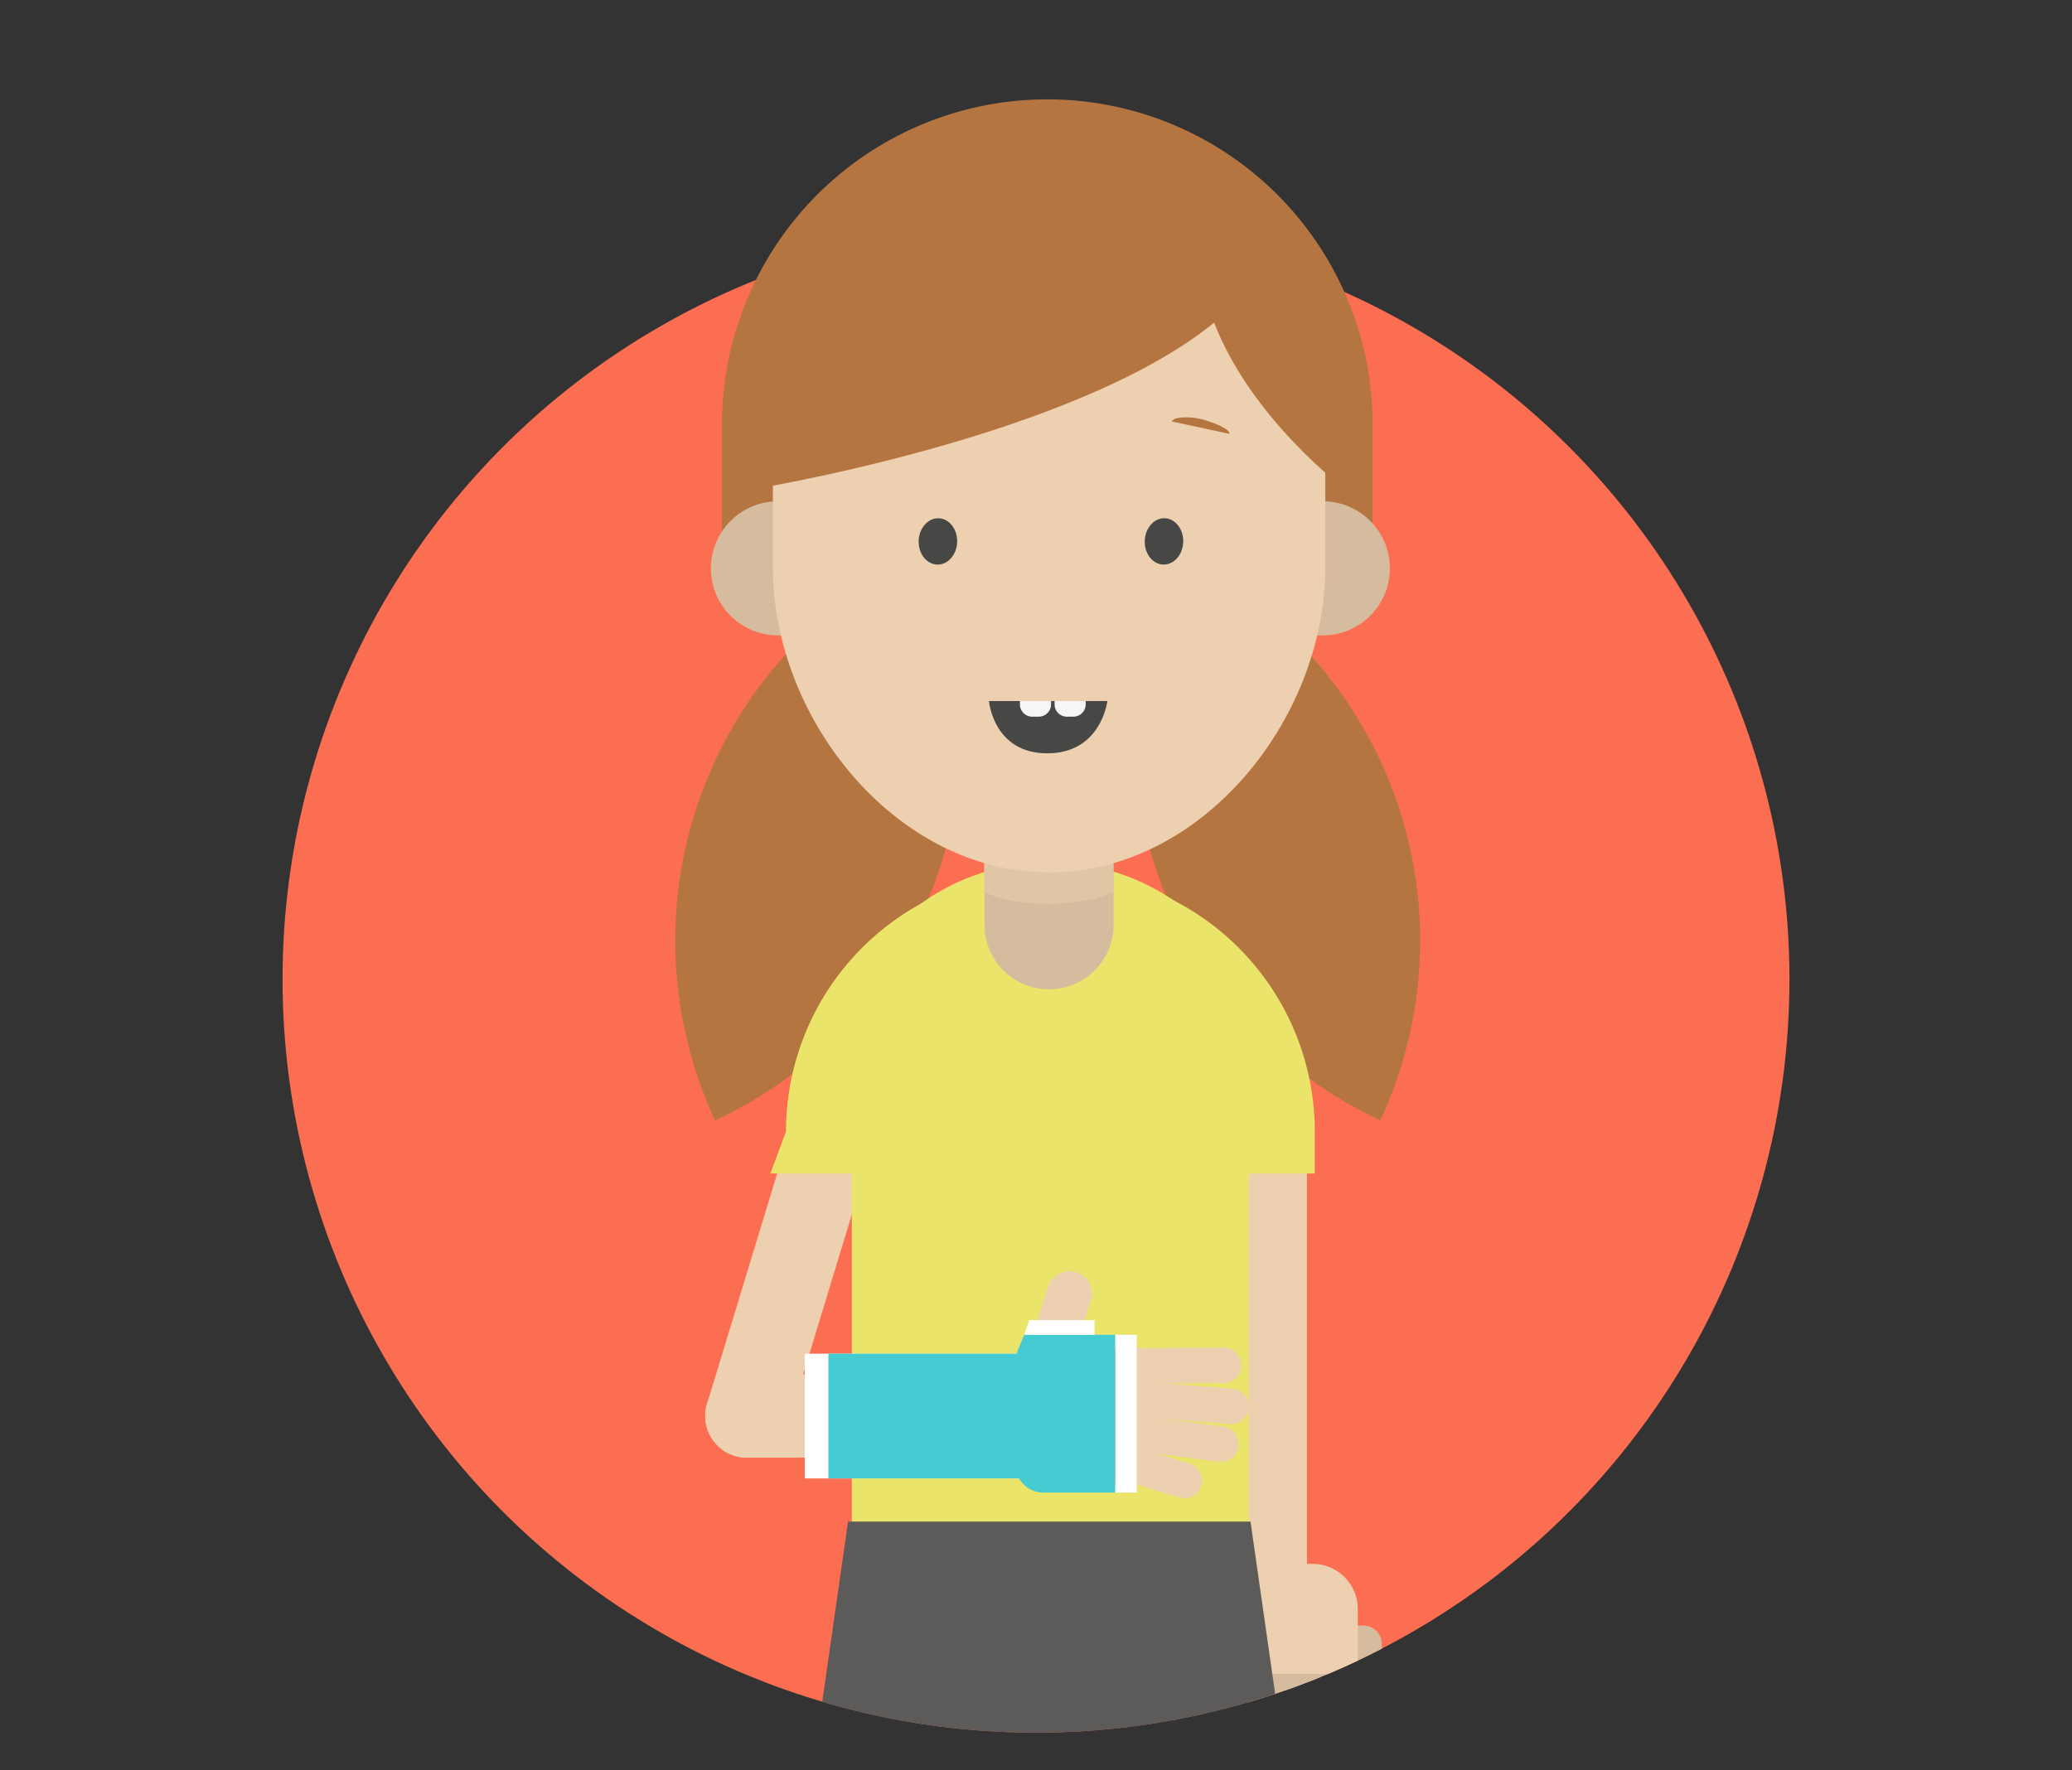 <?xml version="1.0" encoding="UTF-8"?> <svg xmlns="http://www.w3.org/2000/svg" xmlns:xlink="http://www.w3.org/1999/xlink" viewBox="0 0 550 470"><rect x="0" y="0" width="550" height="470" fill="#333333" stroke="none"/><defs><style>.cls-1{fill:none;}.cls-2{isolation:isolate;}.cls-3{fill:#fc6e51;}.cls-4{clip-path:url(#clip-path);}.cls-5{fill:#b57541;}.cls-6{fill:#edd0af;}.cls-7{fill:#ebe46a;}.cls-8{fill:#d6bc9e;}.cls-9{opacity:0.48;mix-blend-mode:multiply;}.cls-10{fill:#5c5b59;}.cls-11{fill:#474745;}.cls-12{fill:#f6f6f6;}.cls-13{fill:#b5926f;}.cls-14{fill:#fff;}.cls-15{fill:#45ccd2;}</style><clipPath id="clip-path"><path class="cls-1" d="M475,260c0,110.46-89.54,200-200,200S75,370.46,75,260,164.54,7.19,275,7.19,475,149.54,475,260Z"></path></clipPath></defs><title>550px-kid-in-cast-2</title><g class="cls-2"><g id="Layer_1" data-name="Layer 1"><circle class="cls-3" cx="275" cy="260" r="200"></circle><g class="cls-4"><path class="cls-5" d="M160.65,165.75h0A113.12,113.12,0,0,1,273.77,278.88v0a0,0,0,0,1,0,0h0A113.12,113.12,0,0,1,160.65,165.75v0A0,0,0,0,1,160.65,165.75Z" transform="translate(107.38 513.08) rotate(-114.97)"></path><path class="cls-5" d="M395.57,165.75h0a0,0,0,0,1,0,0v0A113.12,113.12,0,0,1,282.45,278.88h0a0,0,0,0,1,0,0v0A113.12,113.12,0,0,1,395.57,165.75Z" transform="translate(-5.65 435.77) rotate(-65.03)"></path><path class="cls-6" d="M337.63,434.06a9.3,9.3,0,0,1-9.3-9.3V300.23a9.3,9.3,0,1,1,18.59,0V424.76A9.29,9.29,0,0,1,337.63,434.06Z"></path><path class="cls-6" d="M198.27,387a11.29,11.29,0,0,1-3.23-.48,11.07,11.07,0,0,1-7.36-13.81l23.44-77a11.06,11.06,0,1,1,21.16,6.45l-23.43,77A11.08,11.08,0,0,1,198.27,387Z"></path><path class="cls-7" d="M349,311.56H204.49l4.15-11.15a69,69,0,0,1,69-69H280a69,69,0,0,1,69,69Z"></path><path class="cls-7" d="M337.13,305.13H220.77l-.67-17.31a58.51,58.51,0,0,1,58.51-58.92h0a58.52,58.52,0,0,1,58.52,58.52Z"></path><rect class="cls-7" x="226.12" y="301.92" width="105.35" height="103.17"></rect><path class="cls-8" d="M261.32,195.14H295.6a0,0,0,0,1,0,0v50.38a17.14,17.14,0,0,1-17.14,17.14h0a17.14,17.14,0,0,1-17.14-17.14V195.14A0,0,0,0,1,261.32,195.14Z"></path><g class="cls-9"><path class="cls-6" d="M295.6,222.31H261.16v14.32s4.68,3.3,17,3.3,17.4-3.3,17.4-3.3Z"></path></g><path class="cls-8" d="M335.93,440.25h0a4.83,4.83,0,0,1,4.83,4.83v10.63a0,0,0,0,1,0,0H331.1a0,0,0,0,1,0,0V445.08A4.83,4.83,0,0,1,335.93,440.25Z" transform="translate(671.85 895.96) rotate(180)"></path><path class="cls-8" d="M345.74,440.25h0a4.83,4.83,0,0,1,4.83,4.83v10.63a0,0,0,0,1,0,0h-9.65a0,0,0,0,1,0,0V445.08A4.83,4.83,0,0,1,345.74,440.25Z" transform="matrix(-1, 0, 0, -1, 691.49, 895.96)"></path><path class="cls-8" d="M345.19,431.57h21.6a0,0,0,0,1,0,0v18.58a0,0,0,0,1,0,0h-21.6a4.88,4.88,0,0,1-4.88-4.88v-8.83A4.88,4.88,0,0,1,345.19,431.57Z" transform="translate(707.1 881.73) rotate(-180)"></path><path class="cls-6" d="M331.1,415.15h29.29a0,0,0,0,1,0,0v25a4.24,4.24,0,0,1-4.24,4.24H343.08a12,12,0,0,1-12-12V415.15A0,0,0,0,1,331.1,415.15Z" transform="translate(691.49 859.58) rotate(-180)"></path><polygon class="cls-10" points="331.94 403.96 225.11 403.96 209.96 509.87 347.09 509.87 331.94 403.96"></polygon><path class="cls-5" d="M278,26.38h0a86.36,86.36,0,0,1,86.36,86.36v33.94a0,0,0,0,1,0,0H191.64a0,0,0,0,1,0,0V112.74A86.36,86.36,0,0,1,278,26.38Z"></path><path class="cls-8" d="M206.51,133.09H221.7a0,0,0,0,1,0,0V168.7a0,0,0,0,1,0,0H206.51a17.8,17.8,0,0,1-17.8-17.8v0A17.8,17.8,0,0,1,206.51,133.09Z"></path><path class="cls-8" d="M335.93,133.09h15.19a17.8,17.8,0,0,1,17.81,17.8h0a17.81,17.81,0,0,1-17.81,17.81H335.93Z"></path><path class="cls-6" d="M278.46,231.61h0c-40.49,0-73.31-40.59-73.31-81.08V109.58a70.32,70.32,0,0,1,70.32-70.32h6a70.32,70.32,0,0,1,70.32,70.32v41C351.77,191,319,231.61,278.46,231.61Z"></path><g class="cls-9"><path class="cls-6" d="M278.07,142l7.23,20.21a7.49,7.49,0,0,1-1.13,7.1l0,0a7.49,7.49,0,0,1-12-.13h0a7.48,7.48,0,0,1-1.06-6.86Z"></path></g><path class="cls-11" d="M262.52,186.12h31.42S292.34,200,278,200,262.52,186.12,262.52,186.12Z"></path><path class="cls-12" d="M270.76,186.12H279a0,0,0,0,1,0,0V187a3.27,3.27,0,0,1-3.27,3.27H274a3.27,3.27,0,0,1-3.27-3.27v-.86A0,0,0,0,1,270.76,186.12Z"></path><path class="cls-12" d="M279.93,186.12h8.26a0,0,0,0,1,0,0V187a3.27,3.27,0,0,1-3.27,3.27H283.2a3.27,3.27,0,0,1-3.27-3.27v-.86A0,0,0,0,1,279.93,186.12Z"></path><path class="cls-5" d="M199.84,129.11v.78S285,116.12,322.28,85.65c9.87,25.6,34.77,44.24,34.77,44.24s4.48-96.82-72-96.82C285,33.07,195.88,27.49,199.84,129.11Z"></path><path class="cls-5" d="M319.16,111.35c3.35.93,7.42,2.62,7.16,3.83l-15.26-3.29C311.32,110.69,315.82,110.42,319.16,111.35Z"></path><ellipse class="cls-11" cx="308.99" cy="143.75" rx="6.15" ry="5.11" transform="translate(155.11 447.82) rotate(-88.11)"></ellipse><ellipse class="cls-11" cx="248.97" cy="143.75" rx="6.15" ry="5.11" transform="translate(97.08 387.84) rotate(-88.11)"></ellipse><path class="cls-6" d="M288.62,387H198.26a11.06,11.06,0,0,1,0-22.12h90.36a11.06,11.06,0,0,1,0,22.12Z"></path><path class="cls-6" d="M280,379.37a6,6,0,0,1-6-6V354.68L278,342.3a6,6,0,1,1,11.37,3.62L286,356.54V373.4A6,6,0,0,1,280,379.37Z"></path><path class="cls-6" d="M324,388.07l-.6,0-22.89-2.94a4.72,4.72,0,0,1,1.2-9.36l22.89,2.94a4.71,4.71,0,0,1-.6,9.39Z"></path><path class="cls-6" d="M314.32,397.72a4.89,4.89,0,0,1-1.35-.19l-13.23-3.95a4.72,4.72,0,0,1,2.69-9l13.24,3.95a4.71,4.71,0,0,1-1.35,9.23Z"></path><path class="cls-6" d="M301.09,367.36a4.72,4.72,0,0,1,0-9.43l23.93-.16h0a4.72,4.72,0,0,1,0,9.43l-23.92.16Z"></path><path class="cls-6" d="M326.78,378.07h-.38l-25.68-2a4.71,4.71,0,1,1,.74-9.4l25.69,2a4.71,4.71,0,0,1-.37,9.41Z"></path><path class="cls-13" d="M285.78,394h15.5l0-36-16.74,0A10.53,10.53,0,0,0,274,368.52V382.2A11.77,11.77,0,0,0,285.78,394Z"></path><rect class="cls-14" x="213.61" y="359.39" width="81.37" height="33.12"></rect><rect class="cls-15" x="219.89" y="359.39" width="68.73" height="33.12"></rect><rect class="cls-14" x="296.01" y="354.37" width="5.72" height="41.9"></rect><path class="cls-15" d="M296,396.27h-19a7.52,7.52,0,0,1-7.52-7.52V361.89a7.52,7.52,0,0,1,7.52-7.52h19Z"></path><polygon class="cls-15" points="290.53 354.33 271.9 354.33 270 358.88 290.53 358.88 290.53 354.33"></polygon><polygon class="cls-14" points="290.53 350.48 273.18 350.48 271.9 354.37 290.53 354.37 290.53 350.48"></polygon></g></g></g></svg> 